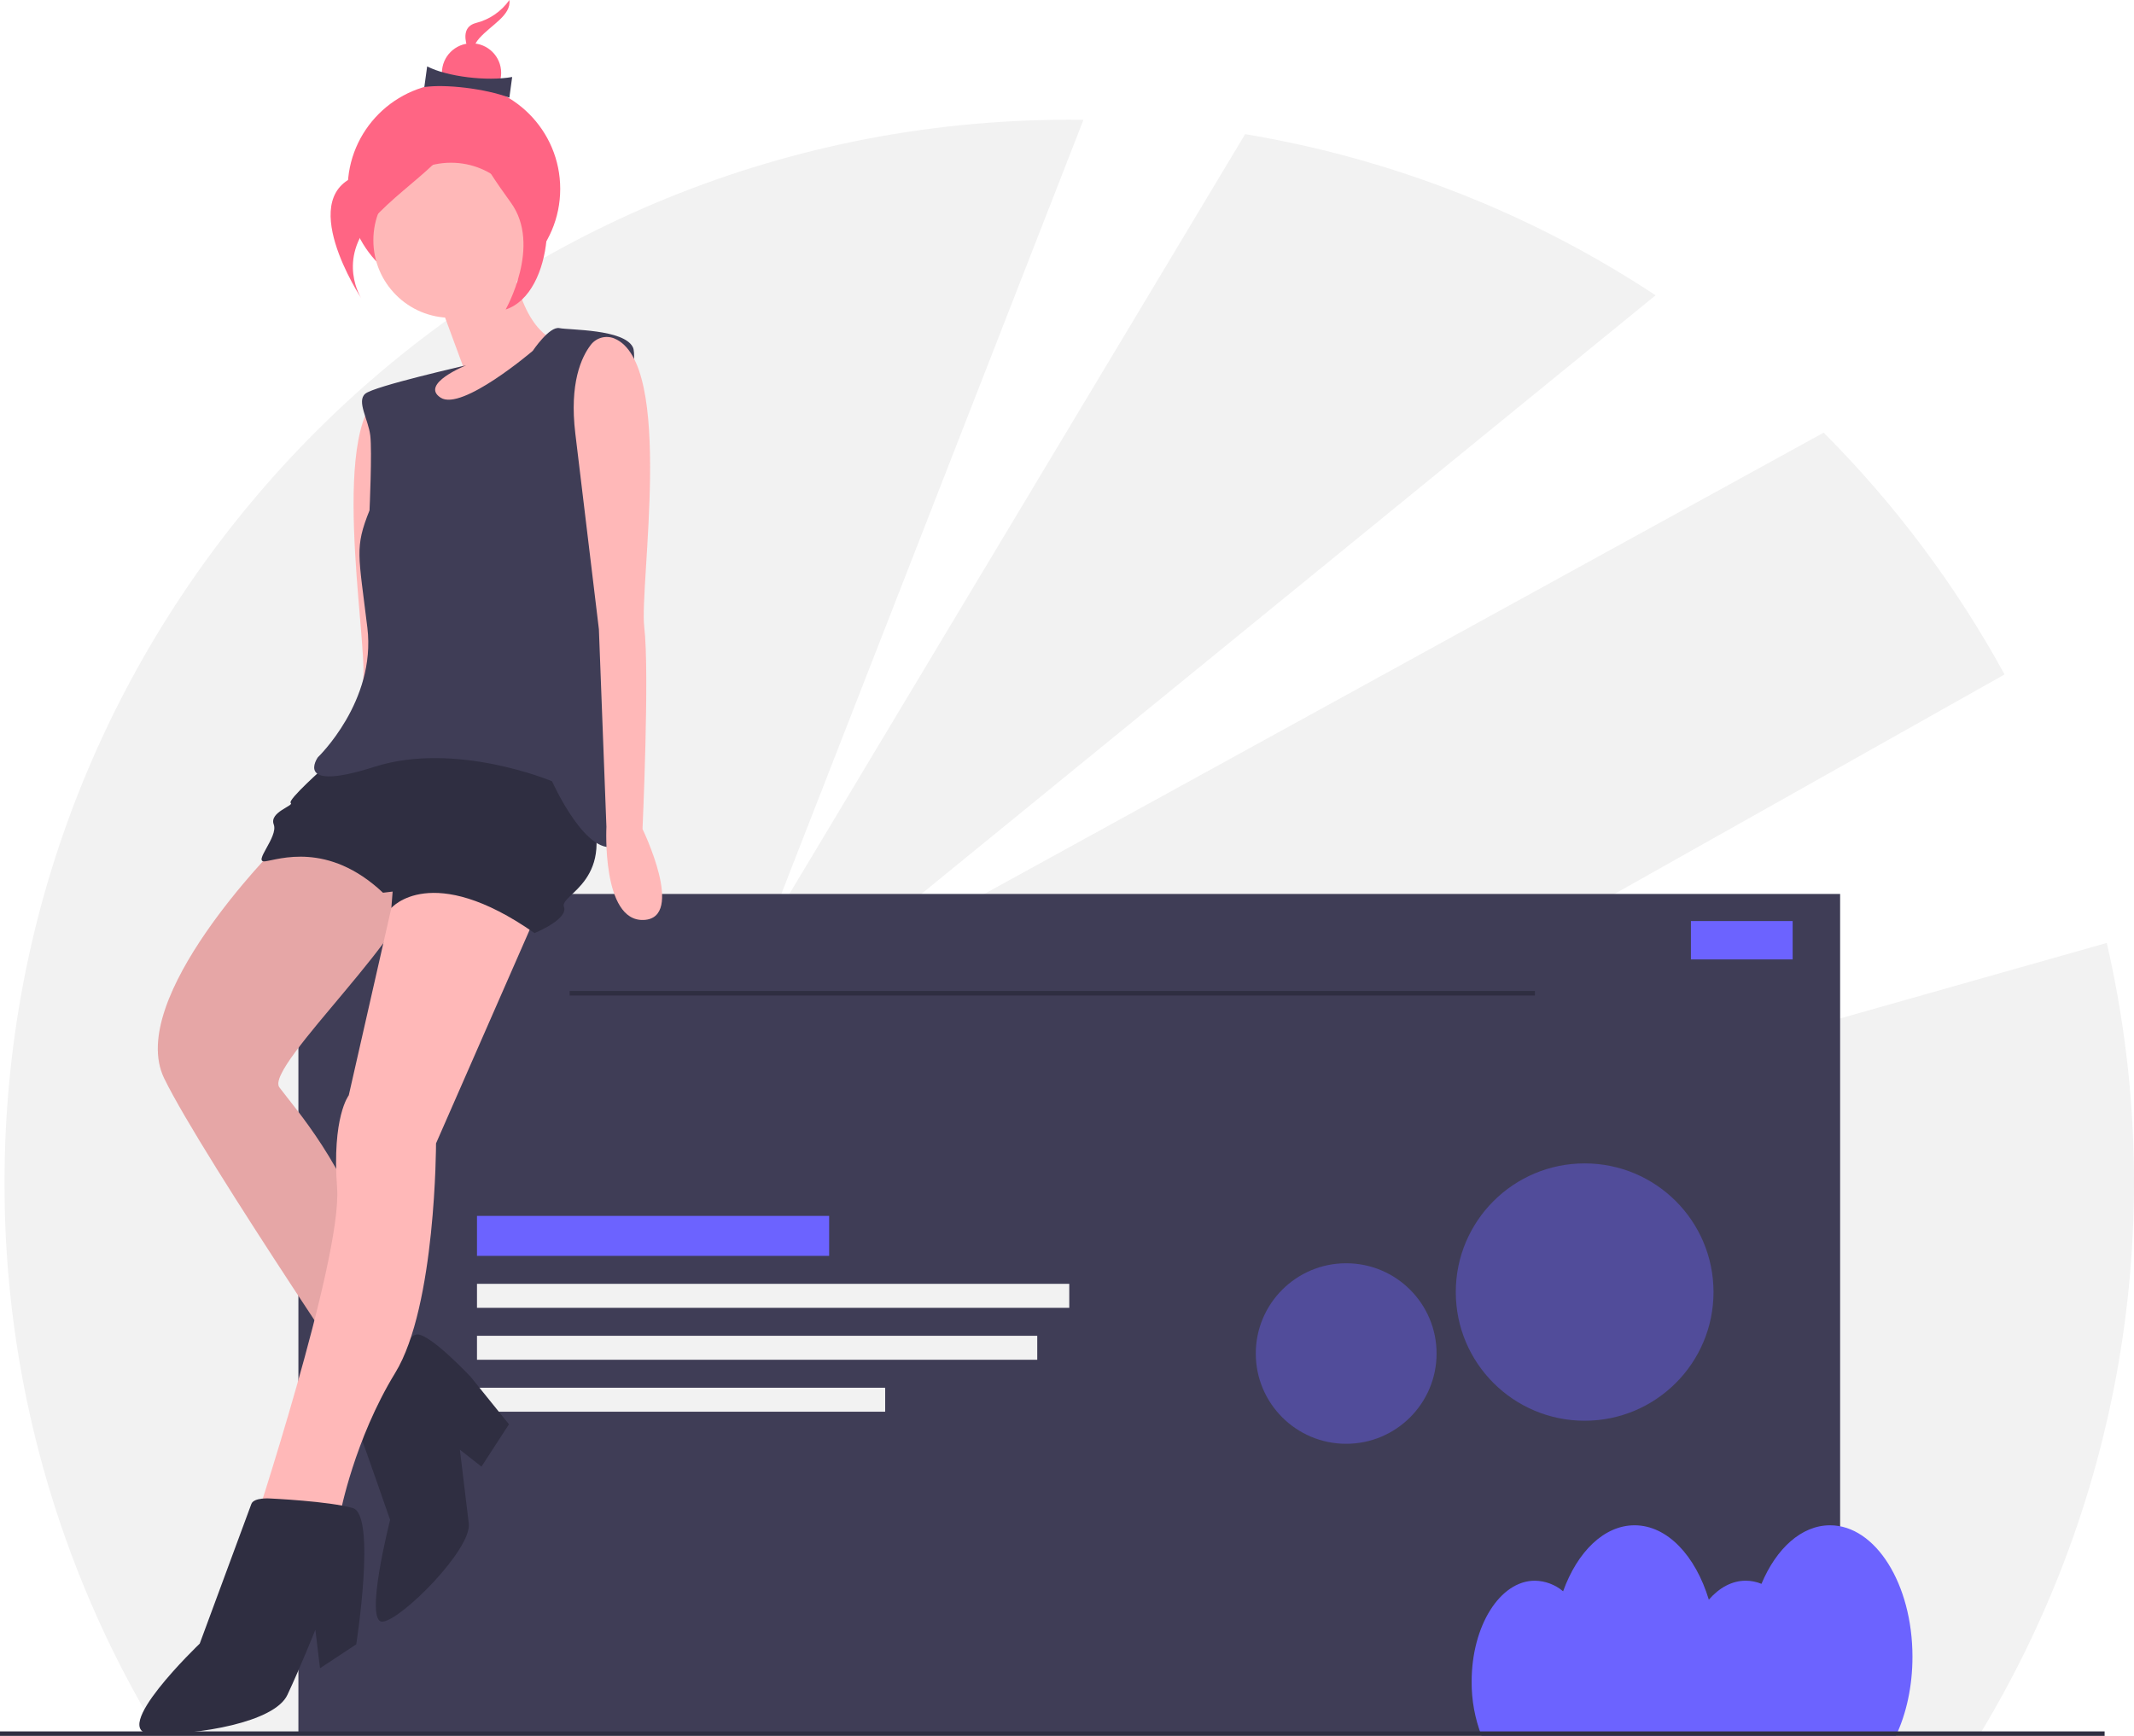 <svg width="118" height="96" viewBox="0 0 118 96" fill="none" xmlns="http://www.w3.org/2000/svg">
<g clip-path="url(#clip0)">
<path d="M116.494 52.147L52 70.41L110.843 37.299C108.16 32.391 104.792 27.888 100.841 23.927L43.75 55.305L91.545 16.331C84.69 11.802 76.957 8.766 68.849 7.42L42.375 51.56L59.909 6.628C59.648 6.625 59.387 6.621 59.125 6.621C26.609 6.621 0.25 32.944 0.25 65.416C0.233 76.157 3.176 86.694 8.756 95.876H109.494C117.426 82.76 119.937 67.078 116.494 52.147Z" fill="#F2F2F2"/>
<path d="M101.75 49.438H16.5V95.876H101.75V49.438Z" fill="#3F3D56"/>
<path d="M84.875 54.805H31.5V55.055H84.875V54.805Z" fill="#2F2E41"/>
<path d="M45.848 67.242H26.375V69.452H45.848V67.242Z" fill="#6C63FF"/>
<path d="M59.125 70.999H26.375V72.325H59.125V70.999Z" fill="#F2F2F2"/>
<path d="M57.355 73.872H26.375V75.198H57.355V73.872Z" fill="#F2F2F2"/>
<path d="M48.946 76.745H26.375V78.071H48.946V76.745Z" fill="#F2F2F2"/>
<path d="M105.75 91.622C105.75 87.607 103.71 84.352 101.193 84.352C99.611 84.352 98.218 85.638 97.401 87.59C97.125 87.476 96.829 87.417 96.53 87.416C95.768 87.416 95.064 87.806 94.49 88.466C93.753 86.031 92.191 84.352 90.383 84.352C88.693 84.352 87.219 85.821 86.432 88.002C85.995 87.633 85.444 87.426 84.873 87.416C82.941 87.416 81.375 89.914 81.375 92.996C81.367 94.023 81.554 95.042 81.926 96H104.831C105.408 94.782 105.75 93.266 105.75 91.622Z" fill="#6C63FF"/>
<path d="M25.101 16.314C28.346 16.314 30.977 13.687 30.977 10.446C30.977 7.205 28.346 4.578 25.101 4.578C21.855 4.578 19.225 7.205 19.225 10.446C19.225 13.687 21.855 16.314 25.101 16.314Z" fill="#FF6584"/>
<path d="M21.383 21.57C21.608 21.474 21.858 21.454 22.094 21.515C22.331 21.575 22.541 21.712 22.692 21.904C23.214 22.554 23.926 23.982 23.652 26.783L22.594 37.63L22.425 48.563C22.425 48.563 20.832 53.604 18.5 53.557C16.168 53.509 20.432 48.728 20.432 48.728C20.432 48.728 19.84 40.054 20.084 37.565C20.31 35.244 18.067 23.01 21.383 21.57Z" fill="#FFB8B8"/>
<path d="M24.258 16.608L25.595 20.227L23.683 20.816L23.415 26.067L28.153 23.518L30.54 20.892L30.838 18.877C30.838 18.877 28.997 18.558 28.328 14.499L24.258 16.608Z" fill="#FFB8B8"/>
<path d="M15.287 46.838C15.287 46.838 6.927 55.22 9.081 59.64C11.236 64.06 21.749 79.532 21.749 79.532L24.562 75.955C24.562 75.955 21.797 73.948 20.509 69.244C19.222 64.54 16.308 61.291 15.448 60.135C14.588 58.979 23.523 50.887 22.734 48.822C21.945 46.758 15.287 46.838 15.287 46.838Z" fill="#FFB8B8"/>
<path opacity="0.1" d="M15.287 46.838C15.287 46.838 6.927 55.22 9.081 59.64C11.236 64.06 21.749 79.532 21.749 79.532L24.562 75.955C24.562 75.955 21.797 73.948 20.509 69.244C19.222 64.54 16.308 61.291 15.448 60.135C14.588 58.979 23.523 50.887 22.734 48.822C21.945 46.758 15.287 46.838 15.287 46.838Z" fill="black"/>
<path d="M20.54 76.979C20.54 76.979 19.666 78.704 19.929 79.392C20.192 80.08 21.572 84.053 21.572 84.053C21.572 84.053 20.103 89.808 21.169 89.68C22.235 89.552 26.091 85.67 25.921 84.251L25.429 80.171L26.623 81.107L28.143 78.765L26.024 76.14C26.024 76.14 23.75 73.714 23.04 73.8C22.329 73.885 20.54 76.979 20.54 76.979Z" fill="#2F2E41"/>
<path d="M22.201 48.886L21.64 50.213L19.285 60.574C19.285 60.574 18.347 61.766 18.64 65.69C18.932 69.614 13.914 84.793 13.914 84.793L13.744 87.872L16.764 87.509L18.823 83.663C18.823 83.663 19.596 79.611 21.855 75.921C24.113 72.23 24.11 63.233 24.11 63.233L30.188 49.366L25.405 47.062L22.201 48.886Z" fill="#FFB8B8"/>
<path d="M14.943 82.87C14.943 82.87 14.033 82.799 13.898 83.175C13.763 83.552 11.044 90.896 11.044 90.896C11.044 90.896 5.873 95.837 8.403 95.893C10.932 95.948 15.174 95.259 15.891 93.733C16.608 92.207 17.439 90.128 17.439 90.128L17.695 92.257L19.698 90.936C19.698 90.936 20.819 83.784 19.511 83.401C18.204 83.018 14.943 82.87 14.943 82.87Z" fill="#2F2E41"/>
<path d="M17.993 42.374C17.993 42.374 15.876 44.248 16.075 44.404C16.274 44.56 14.874 44.908 15.137 45.596C15.4 46.285 13.951 47.718 14.662 47.633C15.373 47.548 18.129 46.497 21.178 49.37L21.711 49.306L21.64 50.214C21.64 50.214 23.849 47.609 29.556 51.602C29.556 51.602 31.445 50.835 31.182 50.147C30.919 49.459 34.251 48.699 32.452 44.236C30.653 39.773 25.083 39.903 25.083 39.903L17.993 42.374Z" fill="#2F2E41"/>
<path d="M29.46 19.402C29.46 19.402 30.377 18.032 30.931 18.145C31.485 18.259 34.516 18.19 34.999 19.212C35.482 20.233 33.18 30.832 33.55 32.407C33.92 33.982 35.885 45.803 34.194 46.726C32.503 47.648 30.527 43.207 30.527 43.207C30.527 43.207 25.211 40.967 20.7 42.408C16.189 43.85 17.573 41.884 17.573 41.884C17.573 41.884 20.805 38.797 20.314 34.717C19.822 30.637 19.602 30.304 20.433 28.224C20.433 28.224 20.581 24.968 20.474 24.081C20.367 23.194 19.706 22.193 20.196 21.775C20.686 21.356 25.773 20.205 25.773 20.205C25.773 20.205 23.194 21.234 24.367 21.993C25.54 22.752 29.46 19.402 29.46 19.402Z" fill="#3F3D56"/>
<path d="M24.939 17.575C27.311 17.575 29.233 15.655 29.233 13.287C29.233 10.919 27.311 8.999 24.939 8.999C22.568 8.999 20.645 10.919 20.645 13.287C20.645 15.655 22.568 17.575 24.939 17.575Z" fill="#FFB8B8"/>
<path d="M33.964 18.715C33.737 18.624 33.487 18.61 33.252 18.676C33.016 18.742 32.809 18.883 32.663 19.078C32.156 19.74 31.476 21.184 31.813 23.978L33.116 34.798L33.532 45.725C33.532 45.725 33.263 50.976 35.594 50.876C37.924 50.776 35.528 45.845 35.528 45.845C35.528 45.845 35.924 37.16 35.624 34.677C35.346 32.362 37.311 20.081 33.964 18.715Z" fill="#FFB8B8"/>
<path d="M28.168 0C27.723 0.633 27.065 1.085 26.314 1.272C25.018 1.619 26.303 3.564 26.303 3.564C26.303 3.564 25.836 2.857 26.51 2.108C27.184 1.359 28.27 0.847 28.168 0Z" fill="#FF6584"/>
<path d="M26.074 5.666C26.979 5.666 27.712 4.934 27.712 4.03C27.712 3.127 26.979 2.395 26.074 2.395C25.17 2.395 24.436 3.127 24.436 4.03C24.436 4.934 25.17 5.666 26.074 5.666Z" fill="#FF6584"/>
<path d="M28.165 5.401C26.829 4.897 24.607 4.641 23.463 4.816L23.62 3.672C24.719 4.24 26.932 4.507 28.321 4.258L28.165 5.401Z" fill="#3F3D56"/>
<path d="M25.581 5.811C25.581 5.811 23.908 8.59 20.018 9.63C16.127 10.671 19.986 16.509 19.986 16.509C19.986 16.509 18.583 14.386 20.607 12.138C22.631 9.889 25.888 8.352 25.581 5.811Z" fill="#FF6584"/>
<path d="M25.715 5.642C25.715 5.642 27.323 9.46 29.087 9.82C30.852 10.181 30.718 16.213 27.958 17.118C27.958 17.118 29.971 13.582 28.251 11.21C26.531 8.839 25.444 6.964 25.715 5.642Z" fill="#FF6584"/>
<path d="M116.375 95.75H0V96H116.375V95.75Z" fill="#2F2E41"/>
<path d="M99.125 50.936H93.5V53.058H99.125V50.936Z" fill="#6C63FF"/>
<path opacity="0.4" d="M87.624 78.57C91.559 78.57 94.749 75.384 94.749 71.454C94.749 67.524 91.559 64.338 87.624 64.338C83.688 64.338 80.498 67.524 80.498 71.454C80.498 75.384 83.688 78.57 87.624 78.57Z" fill="#6C63FF"/>
<path opacity="0.4" d="M74.437 79.845C77.198 79.845 79.436 77.61 79.436 74.853C79.436 72.096 77.198 69.861 74.437 69.861C71.676 69.861 69.439 72.096 69.439 74.853C69.439 77.61 71.676 79.845 74.437 79.845Z" fill="#6C63FF"/>
</g>
<defs>
<clipPath id="clip0">
<rect width="118" height="96" fill="white"/>
</clipPath>
</defs>
</svg>

